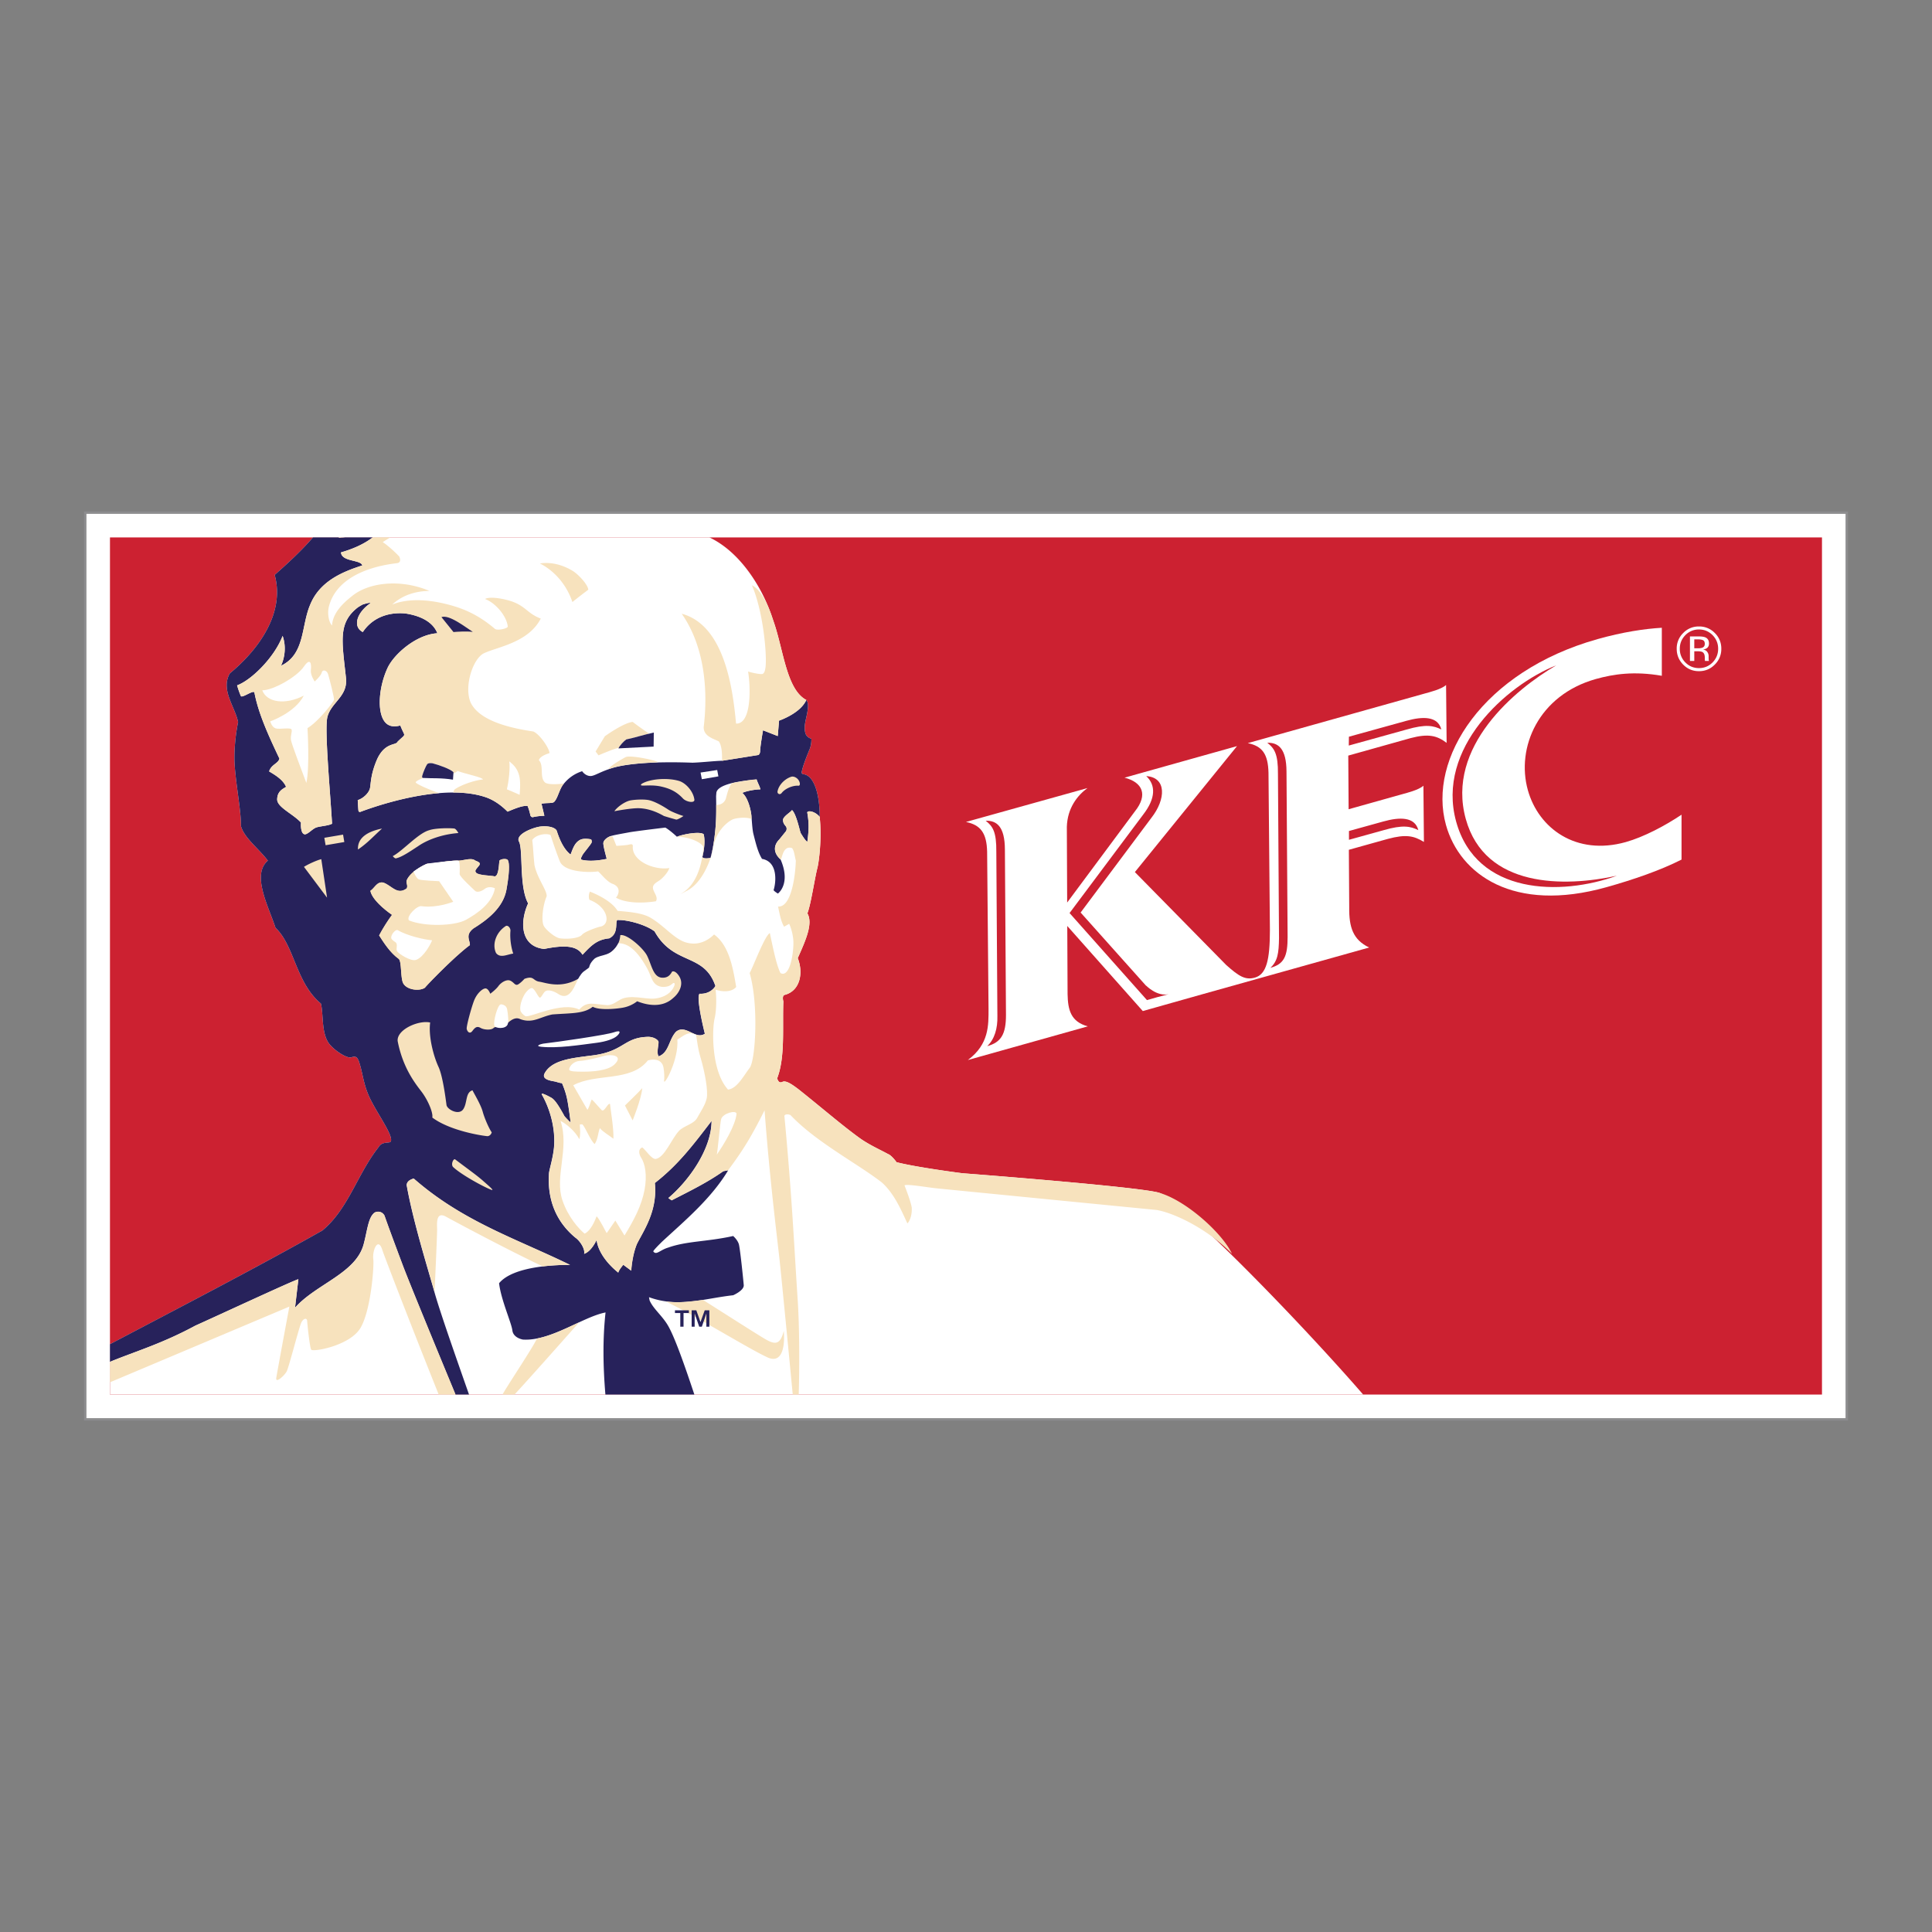 <svg xmlns="http://www.w3.org/2000/svg" width="2500" height="2500" viewBox="0 0 192.756 192.756"><rect x="0" y="0" width="192.756" height="192.756" fill="#808080" stroke="none"/><g fill-rule="evenodd" clip-rule="evenodd"><path fill="#fff" fill-opacity="0" d="M0 0h192.756v192.756H0V0z"/><path fill="#fff" stroke="#8d8d8f" stroke-width=".242" stroke-miterlimit="2.613" d="M184.252 51.148H8.504v90.461h175.748V51.148z"/><path fill="#cc2131" d="M10.972 53.619h170.807v85.516H10.972V53.619z"/><path d="M144.33 74.116l-.055-5.775c-.457.428-1.646.717-2.105.846l-17.68 4.956c1.455.297 2.021 1.088 2.068 2.952l.141 15.689c0 2.979-.342 4.429-1.5 4.753-.963.271-1.604-.141-2.859-1.258l-9.113-9.271 10.191-12.568-11.223 3.148c1.801.46 2.354 1.701 1.045 3.349l-6.768 9.109-.033-7.546c.053-1.875 1.053-3.143 2.061-3.875l-12.125 3.382c1.455.299 2.064 1.095 2.111 2.959l.141 15.688c0 1.627.061 3.521-2.061 5.105l11.965-3.359c-1.699-.463-1.988-1.637-2.018-3.223l-.031-6.792 7.535 8.489 5.545-1.566 17.041-4.774c-1.621-.772-2.018-2.043-1.99-4.011l-.037-5.739 3.893-1.087c1.799-.481 2.586-.314 3.596.304l-.051-5.61c-.457.425-1.648.717-2.105.845l-5.357 1.503-.035-5.353 6.215-1.743c1.797-.474 2.643-.249 3.598.473zM162.199 84.015c-4.938 1.383-8.691-1.347-9.764-5.181-1.188-4.24 1.057-9.481 6.783-11.089 1.789-.498 3.828-.8 6.582-.322v-4.791c-1.709.099-3.889.423-6.414 1.132-11.447 3.218-16.971 11.922-15.121 18.545 1.385 4.942 6.742 8.804 16.004 6.208 2.723-.765 5.373-1.678 7.498-2.756v-4.479c-1.628 1.094-3.759 2.224-5.568 2.733z" fill="#fff"/><path d="M99.51 101.373l-.107-16.384c.02-2.006-.357-2.558-1.062-3.103 1.082-.033 1.91.553 1.918 2.873l.107 16.481c.008 1.951-.496 2.758-1.871 3.135.737-.697 1.046-1.775 1.015-3.002zM127.607 93.596l-.105-16.385c.018-2.006-.363-2.557-1.064-3.105 1.082-.03 1.908.556 1.916 2.875l.111 16.479c.004 1.953-.348 2.727-1.721 3.102.731-.671.842-1.471.863-2.966zM134.582 73.502l5.73-1.585c1.641-.458 3.141-.477 3.49.862-.773-.38-1.533-.556-3.48.01l-5.754 1.595.014-.882zM134.588 83.786l-.002-.876 3.432-.951c1.639-.458 3.143-.475 3.488.864-.771-.381-1.529-.557-3.477.009l-3.441.954zM145.281 81.974c-2.021-7.32 5-13.616 9.99-15.594-4.105 2.389-11.02 8.128-9.031 15.326 1.91 6.913 9.855 6.81 15.076 5.665-5.582 2.028-14.009 1.933-16.035-5.397zM116.598 99.189c-1.197.268-2.279-.885-2.279-.885l.08.107-6.586-7.367 7.068-9.458c1.434-1.832 1.533-4.019-.518-4.154.971.911.936 2.229-.299 3.829l-7.354 9.834 7.721 8.684.951-.268-.002-.002 1.218-.32z" fill="#cc2131"/><path d="M170.863 63.366c.369.377.557.828.557 1.359 0 .535-.188.991-.557 1.369-.375.375-.828.563-1.359.563s-.984-.188-1.355-.566a1.88 1.88 0 0 1-.555-1.366c0-.532.186-.982.557-1.359a1.854 1.854 0 0 1 1.355-.564c.529 0 .982.19 1.357.564zm.221-.214a2.142 2.142 0 0 0-1.578-.649 2.116 2.116 0 0 0-1.568.649 2.131 2.131 0 0 0-.652 1.573c0 .621.215 1.146.645 1.582.432.44.959.657 1.574.657.617 0 1.143-.217 1.578-.657a2.15 2.15 0 0 0 .652-1.582 2.134 2.134 0 0 0-.651-1.573zm-1.246 1.47a1.211 1.211 0 0 1-.41.056h-.389v-.888h.365c.24 0 .412.03.521.091.107.061.162.181.162.36.001.187-.083.315-.249.381zm-1.231 1.321h.432v-.966h.342c.225 0 .387.028.477.081.152.091.23.277.23.563v.192l.012.08c0 .01.002.021.004.028s.002.016.006.022h.404l-.018-.03a.416.416 0 0 1-.02-.128 2.877 2.877 0 0 1-.006-.181v-.181a.667.667 0 0 0-.135-.378c-.086-.128-.23-.208-.424-.239a.941.941 0 0 0 .357-.121c.158-.1.238-.261.238-.483 0-.304-.123-.513-.379-.619-.141-.056-.361-.088-.666-.088h-.854v2.448zM136.004 139.135c-6.836-7.863-18.361-19.598-20.412-20.148-2.281-.615-19.571-1.932-19.571-1.932s-4.548-.578-6.571-1.102c-.251-.348-.61-.73-.834-.805-.832-.455-1.932-.941-2.865-1.615-1.771-1.281-3.802-3.045-6.108-4.875-.508-.375-1.201-.91-1.583-.717-.385.189-.465-.248-.528-.34.82-2.104.525-5.027.624-7.688 0 0-.166-.574.13-.65 1.548-.406 1.885-2.182 1.307-3.674.817-1.824 1.538-3.458.96-4.466.341-.835.738-3.533.995-4.512.16-.62.462-2.932.233-5.1h.019-.013c0-1.953-.447-4.069-1.597-4.261-.285-.047-.21-.196-.169-.387.098-.445.412-1.289.744-2.081.224-.531.184-1.08.184-1.08s-.473-.088-.6-.568c-.179-.667.055-1.273.193-2.036.143-.8.047-1.089-.098-1.263-1.917-1.011-2.251-4.744-3.167-7.546l-.283-.841c-1.017-2.96-3.181-6.389-6.213-7.83H31.228c-1.157 1.337-2.46 2.536-3.821 3.742 1.06 3.855-1.679 7.518-4.476 9.826-.938 1.643.502 3.286.826 4.856 0 0-.376 1.691-.367 3.621.011 1.93.679 5.136.648 6.747.322 1.189 1.787 2.262 2.687 3.457-1.661 1.409.086 4.605.762 6.699 1.895 1.776 2.016 5.468 4.534 7.566.259 1.09.04 2.803.744 3.893.47.705 1.842 1.611 2.282 1.465.503-.164.605.041.744.361.377 1.055.41 2 .92 3.275.638 1.602 2.511 4.029 2.294 4.729-.09.291-.862-.074-1.25.623-2.098 2.652-3.01 6.17-5.604 8.299-6.974 3.926-14.09 7.596-21.179 11.334v5.025h125.032v-.001z" fill="#fff"/><path d="M58.08 76.944a3.815 3.815 0 0 0-1.745 1.153c-.532.543-.633 1.464-1.04 1.9-.171.186-.741.072-1.269.193l.286 1.2a6.01 6.01 0 0 0-1.056.116c-.191.077-.289-.043-.336-.142-.113-.559-.262-.9-.287-.959-.543-.047-1.344.307-1.995.574-.621-.621-1.281-1.097-2.036-1.389-3.938-1.442-10.175.478-12.67 1.417 0 0-.144.023-.168-.121-.025-.146-.073-1.059-.073-1.059.553-.167 1.128-.72 1.224-1.2.098-.478.05-1.369.722-2.907.791-1.683 1.872-1.333 2.015-1.706.929-.924.766-.383.289-1.635-.751.206-1.259.035-1.583-.405-.759-1.032-.553-3.485.31-5.337.65-1.391 2.872-3.332 4.968-3.458-.513-1.308-2.025-1.804-3.217-1.978-1.899-.161-3.367.576-4.222 1.857-1.023-.513-.638-1.922.769-2.883-.06-.111-.804.146-.804.146s-.264.146-.458.274c-1.985 1.545-1.593 3.304-1.186 7.041.201 1.844-1.463 2.416-1.849 3.88-.31 1.167.256 7.239.461 10.662-.343.211-1.276.251-1.613.392-.437.181-.945.841-1.224.624-.209-.11-.299-.591-.264-1.129-.792-.863-2.392-1.538-2.375-2.311.015-.768.48-1.006.887-1.248-.312-.792-1.342-1.32-1.688-1.545.2-.689.932-.792 1.024-1.281-1.136-2.388-2.111-4.549-2.495-6.598-.131-.262-1.249.614-1.357.35a9.183 9.183 0 0 1-.369-1.054c1.407-.514 3.708-2.758 4.541-4.938.384 1.093.198 2.195-.159 2.98 2.413-1.155 1.995-3.954 2.908-6.085.96-2.37 3.264-3.301 5.202-3.92-.143-.597-2.062-.343-2.128-1.304.894-.254 2.152-.711 3.16-1.494h-2.757a3.94 3.94 0 0 1-.337.022c-.161.004-.259.059-.291-.022h-2.568c-1.157 1.337-2.46 2.536-3.821 3.742 1.06 3.855-1.679 7.518-4.476 9.826-.938 1.643.502 3.286.826 4.856 0 0-.376 1.691-.367 3.621.011 1.93.679 5.136.648 6.747.322 1.189 1.787 2.262 2.687 3.457-1.661 1.409.086 4.605.762 6.699 1.895 1.776 2.016 5.468 4.534 7.566.259 1.09.04 2.803.744 3.893.47.705 1.842 1.611 2.282 1.465.503-.164.605.041.744.361.377 1.055.41 2 .92 3.275.638 1.602 2.511 4.029 2.294 4.729-.09.291-.862-.074-1.25.623-2.098 2.652-3.01 6.17-5.604 8.299-6.974 3.926-14.09 7.596-21.179 11.334v1.758c2.493-1.029 5.159-1.793 8.523-3.613 1.82-.809 9.867-4.549 10.273-4.625l-.339 2.842c2.094-2.363 6.054-3.418 6.843-6.312.352-1.287.445-2.557.99-3.084.196-.234.8-.32 1.09.201.344.986.862 2.391 1.834 4.984.662 1.758 3.499 8.635 5.255 12.875h1.355c-1.393-3.971-2.894-8.248-3.446-10.203-.734-2.604-2.139-7.098-2.777-10.676-.007-.377.364-.586.699-.672 4.91 4.303 10.273 6.012 15.59 8.615-1.624-.01-5.695.162-7.069 1.828.193 1.65 1.231 3.941 1.327 4.707.096.771 1.055.914 1.055.914 2.769.176 5.984-2.273 8.241-2.705-.294 2.668-.248 5.408-.014 8.191h8.875c-1.043-3.137-2.003-5.828-2.655-6.922-.578-.969-1.472-1.662-1.814-2.477l-.058-.316c2.951 1.08 5.521.123 8.399-.193 0 0 1.098-.477 1.055-1.01-.043-.533-.36-3.615-.485-4.07-.126-.451-.57-.83-.57-.83-2.594.578-4.617.49-6.481 1.154-.845.252-1.184.799-1.488.383-.018-.09.662-.766.913-1.008 2.282-2.104 4.865-4.268 6.559-7.084l-.497.092c-1.631 1.152-3.39 1.998-5.15 2.906l-.329-.23c2.01-1.691 4.304-4.85 4.315-7.697-1.899 2.473-3.334 4.377-5.664 6.197.286 2.789-1.136 4.775-1.774 6.057-.417.961-.561 2.279-.578 2.689l-.801-.594c-.063.113-.398.453-.496.785-1.073-.861-2.015-2.062-2.159-3.264 0 0-.502 1.15-1.246 1.391.118-.457-.384-1.271-.864-1.609-1.425-1.17-2.855-3.17-2.641-6.412.03-.436.497-1.781.527-3.029.05-1.826-.527-3.604-1.247-4.854-.072-.201.528.096.961.338.313.186.671.672 1.296 1.824.191.242.624.648.624.648s-.191-1.609-.362-2.4c-.166-.795-.502-1.537-.502-1.537-.272-.008-.539-.133-.744-.168-.393-.074-1.322-.201-.982-.818.734-1.346 2.781-1.508 4.538-1.748 3.428-.365 3.265-1.836 5.81-1.883.536.012.917.275.996.457.08.182-.231 1.158.028 1.49 1.04-.379.995-1.656 1.729-2.451.965-.803 1.948.846 2.88.191 0 0-.912-3.604-.528-3.988.671.049 1.272-.26 1.583-.768-1.128-3.339-4.151-2.018-6.071-5.452-.961-.722-2.807-1.161-3.574-1.132-.528-.164.163 1.3-.96 1.829-1.199.115-1.792.705-2.657 1.633-.576-.961-1.915-.961-3.832-.577-2.368-.256-2.438-2.693-1.594-4.549-.942-1.698-.462-5.543-.942-6.215-.249-.72 1.442-1.344 2.114-1.442.671-.096 1.487.025 1.678.408.312.986.741 1.882 1.383 2.38.215-.529.386-1.183.97-1.475.384-.191 1.08-.04 1.08-.04s.136.201.008.395c-.276.413-.832 1.049-.897 1.215-.068.168-.181.264-.076.42.666.158 1.483.131 2.523-.083-.144-.577-.287-1.06-.337-1.489-.048-.436.578-.723.578-.723.181-.126 1.487-.337 1.967-.432.48-.096 3.177-.428 3.646-.479 0 0 .432.237 1.151.911.87-.324 2.385-.528 2.673-.242.151.604.063 1.492-.13 2.26.073.242.807.099.807.099s.234-.66.443-2.404c.161-1.348.138-2.581.118-3.749l.025-.312c.047-.863 2.304-1.163 2.832-1.233.528-.073 1.063-.105 1.191-.136.096.319.312.695.374.991-.51 0-1.407.161-1.807.353.578.483.862 1.731.912 2.305.048.531.085 1.329.194 1.781.289 1.15.48 1.873.862 2.499 1.634.287 1.392 2.403 1.153 3.12.095.146.432.339.432.339s1.325-.946.269-3.394c-1.118-1.012-.261-1.877-.139-1.993l.697-.863c.193-.559-.32-.463-.32-1.135.096-.375.782-.737.896-.949.412.365.729 1.893.852 2.277 0 0 .568.954.684.865.166-1.189.166-1.872 0-2.833-.111-.282.661-.289 1.236.383 0-1.953-.447-4.069-1.597-4.261-.285-.047-.21-.196-.169-.387.098-.445.412-1.289.744-2.081.224-.531.184-1.08.184-1.08s-.473-.088-.6-.568c-.179-.667.055-1.273.193-2.036.143-.8.047-1.089-.098-1.263-.575 1.343-2.719 2.065-2.719 2.065l-.128 1.538-1.47-.576s-.29 1.646-.29 2.113a.5.5 0 0 1-.166.357l-.002-.007s-3.493.561-3.629.577c-.774.02-2.111.173-2.953.195-3.488-.131-6.378.051-7.937.514-1.251.369-1.821.815-2.231.815-.265.003-.597-.14-.838-.48z" fill="#27225b"/><path d="M57.15 56.965c-1.012-.624-2.224-.926-3.282-.745 1.35.674 2.629 2.018 3.24 3.845a53.727 53.727 0 0 1 1.587-1.228c-.047-.533-1.002-1.535-1.545-1.872zM43.364 128.932c-.734-2.604-2.139-7.098-2.776-10.676-.008-.377.364-.586.698-.672 4.908 4.303 10.273 6.012 15.593 8.615-.633-.004-1.639.02-2.712.148h-.018c-3.473-1.635-8.772-4.473-9.639-4.951-1.066-.592-.899.748-.899 1.328.002.578-.257 6.258-.257 6.258l.01-.05zM57.771 131.936c-1.344.625-2.799 1.34-4.202 1.611-.408.914-2.896 4.605-3.435 5.588h1.197c1.147-1.236 4.224-4.693 6.447-7.203l-.007.004zM78.201 132.783c-.384 1.539-.988 1.342-2.016.723-1.4-.85-3.794-2.393-6.038-3.809-1.379.16-2.577.334-3.754.139 2.616 1.215 8.257 4.695 10.047 5.525 1.442.77 1.905-.654 1.761-2.578zM64.734 73.2c-.857.211-1.842.501-2.252.574-.242.164-.648.601-.781.893.093-.204-1.988.692-1.988.692l-.289-.382.922-1.521s1.852-1.342 2.779-1.43a31.602 31.602 0 0 0 1.611 1.152l-.002.022zM65.548 76.051c-1.01.058-3.4.159-4.774.662a.38.38 0 0 0-.073.028c.19-.362 1.39-1.024 1.711-1.201.555-.269 3.712.488 3.136.511zM67.823 89.228c1.682-.817 2.254-3.055 2.353-4.737-.29-.529-1.536-1.01-2.642-1.01.87-.324 2.385-.528 2.673-.242.151.604.063 1.492-.13 2.26.073.242.807.099.807.099s.234-.66.443-2.404c.123-1.024.138-1.977.13-2.889l.002.005c.579 0 .875-.337.97-.671.098-.34.241-1.047.575-1.482l-.02.015c.342-.128.633-.131.998-.211.397-.076 1.116-.195 1.511-.197l-.008.025c.095.32.319.67.382.966-.51 0-1.407.161-1.807.353.578.483.862 1.731.912 2.305v.292c-.671-.242-1.636-.061-1.87.048-.623.286-1.722 1.28-1.963 2.865-.138.909-.981 3.498-2.693 4.293a5.424 5.424 0 0 1-.623.317zM10.972 135.875c2.496-1.031 5.171-1.801 8.537-3.621 1.817-.809 9.854-4.549 10.26-4.625l-.327 2.842c2.09-2.363 6.054-3.418 6.843-6.312.352-1.287.445-2.557.987-3.084.197-.234.8-.32 1.094.201.344.986.861 2.391 1.835 4.984.661 1.758 3.497 8.635 5.252 12.875H43.77c-2.659-6.635-5.431-13.807-5.62-14.412-.427-1.379-1.028.035-.905.928.083.602-.214 4.979-1.259 6.803-1.04 1.82-4.8 2.465-4.94 2.199-.143-.268-.36-2.305-.402-2.877-.024-.312-.359-.26-.575.164-.219.428-1.242 4.445-1.46 4.871-.216.426-1.138 1.26-1.045.664.091-.6 1.305-7.115 1.305-7.115s-13.015 5.496-17.895 7.551v-2.036h-.002z" fill="#f7e2bd"/><path d="M61.125 83.463l.375.929s.817-.048 1.104-.096c.289-.047.578-.188.527.195-.047 1.441 2.162 2.354 3.649 2.115-.146.481-.721 1.058-1.007 1.249-.289.191-.673.383-.626.77.05.383.482.815.337 1.2l-.038.093c-1.571.249-3.142.143-3.993-.365.256-.256.57-1.042-.352-1.379-.544-.199-1.137-.991-1.426-1.233-1.103.146-3.405.038-3.822-1.009-.448-1.123-.927-2.627-.927-2.627-.561-.225-1.535.033-1.824.513.092.695.113 1.5.223 2.499.29 1.347 1.262 2.519 1.216 3.107-.352.798-.575 2.368-.289 2.947.194.384 1.119 1.185 1.631 1.25.77.096 1.923 0 2.209-.388.289-.287 1.344-.669 1.729-.767 1.151-.144.912-1.97-1.01-2.69-.092-.194-.083-.594.048-.818.864.338 2.209 1.009 2.762 1.923 1.493.113 2.592.264 3.31.697 1.317.778 2.289 2.045 3.433 2.426 1.198.385 2.188-.09 2.879-.771 1.536 1.107 1.905 3.463 2.207 5.239-.641.732-1.96.312-2.054.27.076.568.121 1.973-.105 2.9-.226.938-.385 5.145 1.344 7.066.911-.098 1.571-1.404 2.159-2.162.588-.756.912-6.344 0-9.465.336-.579 1.487-3.702 2.015-3.989.336 1.585.654 3.169 1.058 3.989.862.48 1.272-1.628 1.294-2.935.014-.777-.25-1.63-.426-1.975l-.502.287c-.317-.498-.468-1.366-.605-2.01 1.341.096 1.726-3.125 1.773-4.567-.171-.773-.171-.956-.369-1.264-.872-.287-.971.853-1.118 1.123l-.018.018c-1.119-1.012-.274-1.877-.151-1.993l.697-.863c.193-.559-.32-.463-.32-1.135.096-.375.782-.737.896-.949.412.365.741 1.893.864 2.277 0 0 .555.954.671.865.146-1.069.166-1.872 0-2.833-.111-.282.674-.289 1.249.383h-.022c.229 2.168-.073 4.48-.233 5.1-.257.979-.654 3.676-.995 4.512.578 1.008-.144 2.642-.96 4.466.579 1.493.242 3.268-1.307 3.674-.296.076-.13.65-.13.65-.099 2.66.196 5.584-.624 7.688.063.092.143.529.528.34.382-.193 1.075.342 1.583.717 2.307 1.83 4.337 3.594 6.108 4.875.933.674 2.033 1.16 2.865 1.615.224.074.583.457.834.805 2.023.523 6.571 1.102 6.571 1.102s17.29 1.316 19.571 1.932c2.648.711 6.338 3.998 7.326 6.105-2.387-2.441-5.678-4.041-7.494-4.369 0 0-21.207-2.08-22.137-2.178-.842-.094-2.875-.445-3.04-.273.115.299.61 1.562.718 2.193.051.689-.168 1.328-.429 1.6-.608-1.297-1.287-2.943-2.543-4.082-2.453-1.906-6.554-4.018-9.12-6.727-.313-.141-.568-.066-.613.07.781 8.318.95 12.664 1.332 18.43.167 2.516.189 6.422.098 9.379h-.595c-.368-3.842-1.109-11.549-1.324-13.512-.254-2.32-.986-8.111-1.488-14.848-1.392 2.787-2.239 4.104-3.631 5.975l-.482.104c-1.631 1.152-3.387 1.998-5.149 2.906l-.329-.23c2.01-1.691 4.305-4.85 4.312-7.697-1.897 2.473-3.332 4.377-5.662 6.197.289 2.789-1.136 4.775-1.776 6.057-.415.961-.558 2.279-.576 2.689l-.802-.594c-.063.113-.396.453-.492.785-1.076-.861-2.019-2.062-2.161-3.264 0 0-.502 1.15-1.247 1.391.12-.457-.384-1.271-.865-1.609-1.424-1.17-2.855-3.17-2.639-6.412.027-.436.495-1.781.528-3.029.047-1.826-.528-3.604-1.249-4.854-.073-.201.527.096.96.338.313.186.671.672 1.297 1.824.19.242.623.648.623.648s-.193-1.609-.36-2.4c-.168-.795-.505-1.537-.505-1.537-.274-.008-.538-.133-.744-.168-.393-.074-1.32-.201-.983-.818.734-1.346 2.779-1.508 4.539-1.748 3.428-.365 3.264-1.836 5.81-1.883.538.012.915.275.995.457.081.182-.233 1.158.031 1.49 1.036-.379.992-1.656 1.726-2.451.965-.803 1.947.846 2.88.191 0 0-.912-3.604-.527-3.988.671.049 1.271-.26 1.583-.768-1.129-3.339-4.151-2.018-6.071-5.452-.958-.722-2.807-1.161-3.577-1.132-.525-.164.167 1.3-.957 1.829-1.199.115-1.792.705-2.657 1.633-.575-.961-1.915-.961-3.831-.577-2.37-.256-2.438-2.693-1.594-4.549-.942-1.698-.462-5.543-.942-6.215-.249-.72 1.44-1.344 2.113-1.442.671-.096 1.487.025 1.679.408.312.986.741 1.882 1.382 2.38.216-.529.388-1.183.971-1.475.384-.191 1.078-.04 1.078-.04s.136.201.01.395c-.277.413-.829 1.049-.897 1.215-.068.168-.181.264-.076.42.666.158 1.482.131 2.522-.083-.143-.577-.289-1.06-.333-1.489-.05-.436.575-.723.575-.723l.343-.016zM80.443 69.836c-.575 1.343-2.719 2.065-2.719 2.065l-.128 1.538-1.47-.576s-.29 1.646-.29 2.113a.5.5 0 0 1-.166.357l-.002-.007s-3.493.561-3.629.577c.007-.73-.015-1.506-.329-1.938-.578-.284-1.535-.526-1.5-1.442.45-3.745.06-8.07-2.194-11.29 4.317 1.155 5.109 7.634 5.42 10.958 1.5.068 1.488-3.415 1.201-5.191.416.129 1.29.312 1.45.234.167-.073.229-.295.276-.571.191-1.104-.191-5.621-1.344-8.266.812.375 1.508 1.698 1.973 3.052l.283.841c.916 2.802 1.251 6.535 3.168 7.546zM56.263 78.169c-.003 0-.008.003-.013.003 0 0-1.536.214-1.895-.121h.005c-.545-.511-.071-1.681-.598-2.209.118-.388.792-.625 1.056-.697.022-.433-.938-1.875-1.609-2.164-2.422-.36-5.397-1.08-6.262-2.906-.673-1.633.256-4.389 1.341-4.901 1.387-.651 4.416-1.057 5.665-3.458-1.281-.488-1.439-1.132-2.691-1.64-.656-.264-2.279-.634-2.875-.315.99.353 2.144 1.633 2.274 2.743.023.196-1.04.443-1.284.236-1.279-1.089-2.558-1.794-4.031-2.245-2.238-.681-4.528-.871-6.222-.173.852-.785 2.063-1.349 3.727-1.364-2.88-1.217-5.936-.843-7.589.403-1.091.84-2.058 1.801-2.136 3.049-.362-.384-.46-1.268-.321-1.852.608-2.519 3.294-3.965 6.825-4.373.337-.058.357-.353.196-.669-.51-.549-1.284-1.208-1.641-1.427.251-.167.502-.321.753-.47H37.18c-1.008.783-2.266 1.24-3.16 1.494.066.961 1.985.707 2.128 1.304-1.938.619-4.242 1.55-5.202 3.92-.913 2.131-.495 4.93-2.908 6.085.357-.785.543-1.887.159-2.98-.833 2.179-3.134 4.424-4.541 4.938.098.35.223.704.369 1.054.108.264 1.226-.612 1.357-.35.384 2.048 1.359 4.209 2.495 6.598-.092.488-.824.591-1.024 1.281.346.225 1.376.752 1.688 1.545-.407.242-.872.48-.887 1.248-.017.773 1.583 1.447 2.375 2.311-.035.538.055 1.019.264 1.129.278.217.787-.442 1.224-.624.336-.141 1.27-.181 1.613-.392-.205-3.423-.771-9.495-.461-10.662.386-1.464 2.05-2.036 1.849-3.88-.407-3.737-.799-5.496 1.186-7.041.193-.128.458-.274.458-.274s.744-.257.804-.146c-1.407.961-1.792 2.37-.769 2.883.854-1.281 2.322-2.018 4.222-1.857 1.191.174 2.704.67 3.217 1.978-2.096.125-4.317 2.066-4.968 3.458-.862 1.852-1.068 4.305-.31 5.337.324.44.832.611 1.583.405.477 1.252.64.711-.289 1.635-.144.373-1.224.023-2.015 1.706-.671 1.538-.624 2.429-.722 2.907-.096.48-.671 1.034-1.224 1.2 0 0 .048.914.073 1.059.025.144.168.121.168.121 1.641-.617 4.797-1.628 7.903-1.88-.495-.131-2.387-.911-2.359-1.077.022-.151.635-.39.753-.433-.116-.01-.128-.07-.108-.208.103-.37.352-.958.505-1.183.146-.106.292-.098.528-.073.623.167 1.751.554 2.088.888l-.01.144h.01s.264-.149.425-.268c.646.272 2.375.599 2.525.843-.995.119-2.206.577-2.782.964-.158.103-.125.249-.207.344 1.219 0 2.38.146 3.398.521.754.292 1.415.768 2.036 1.389.651-.267 1.452-.621 1.995-.574.024.059.174.4.287.959.047.098.145.219.336.142a5.896 5.896 0 0 1 1.056-.116l-.286-1.2c.527-.121 1.098-.007 1.269-.193.393-.418.497-1.281.978-1.832l-.009.003zm-22.468-24.55c.032.081.13.026.291.022.11-.002.222-.012.337-.022h-.628z" fill="#f7e2bd"/><path d="M30.309 69.4c-.895 1.731-3.35 2.571-3.35 2.571s.151.569.535.698c.384.127 1.536-.129 1.601.127.063.257-.128.577-.065 1.027.065.448 1.088 3.072 1.535 4.293.352-1.603.113-5.47.113-5.47 1.151-.705 2.576-2.604 2.638-2.796.066-.194-.447-2.114-.575-2.563-.128-.449-.576-.511-.641-.191-.063.319-.704.896-.704.896s-.447-.639-.381-1.153c.063-.51 0-1.343-.706-.322-.701 1.027-3.053 2.355-4.142 2.355.448 1.217 2.287 1.49 4.142.528zM51.843 79.299s-.792-.357-1.274-.551c.193-.768.337-2.114.242-2.788.48.385.791.722.982 1.396.193.673.05 1.943.05 1.943z" fill="#fff"/><path d="M65.212 74.488l-3.511.179c.133-.292.54-.729.781-.893.493-.085 1.817-.486 2.747-.689l-.017 1.403z" fill="#27225b"/><path d="M38.116 82.666c-.849.76-1.455 1.454-2.4 2.089-.072-1.299 1.207-1.853 2.4-2.089zM42.818 82.832c.608-.221 2.111-.23 2.528-.166.193.066.385.448.385.448-1.377.096-2.922.559-3.991 1.293-.839.548-1.608 1.077-2.181 1.217-.146.094-.374-.208-.374-.208.987-.511 2.545-2.295 3.633-2.584zM32.631 89.56l-2.305-3.074c.362-.231 1.196-.63 1.729-.768l.576 3.842zM45.731 85.866c.427.008 1.227-.292 1.598-.065.158.138.764.201.45.579-.4.478-.397.508-.289.674.196.294 1.576.294 1.857.383.39-.016.415-1.024.48-1.571.158-.188.733-.221.829-.065.091.136.284.645-.125 2.952-.322 1.792-1.865 2.992-3.302 3.882-.857.665-.314 1.208-.347 1.659-1.648 1.195-4.963 4.685-4.415 4.196-.49.436-1.854.32-2.239-.385-.284-.523-.139-2.214-.455-2.443-.852-.612-1.496-1.626-1.946-2.333.363-.707.903-1.54 1.285-2.053-.832-.573-2.023-1.6-2.158-2.403.411-.254.65-.949 1.284-.817.84.286 1.392 1.288 2.339.579.154-.308-.108-.539.008-.823.155-.39.736-1.074 2.007-1.628 1.104-.056 2.048-.338 3.139-.318zM50.923 92.917c-.073.927.15 1.855.283 2.222-.593.076-1.289.496-1.716-.057-.405-.851-.02-2.063.982-2.698.217-.103.504.234.451.533zM51.938 101.693c1.249.43 1.922-.23 3.166-.48 1.825-.143 3.144-.049 4.034-.768.661.373 2.327.209 2.927.104a3.255 3.255 0 0 0 1.506-.652c1.075.432 2.53.65 3.581-.316.636-.516.995-1.309.718-1.969-.105-.275-.493-.818-.816-.676-.193.359-.442.611-.927.611-.959.01-1.09-1.238-1.568-2.196-.359-.722-1.982-2.192-2.671-2.051-.062.641-.224 1.157-1.118 1.859 0 0-2.794 2.423-2.785 2.308-1.87 1.268-3.505.578-4.174.477-.671-.1-.515-.635-1.487-.285-.193.219-.48.48-.671.576-.289.096-.337-.193-.722-.385-.384-.191-.96.191-1.201.527-.238.338-.814.768-.814.768s-.193-.529-.48-.529c-.289 0-.864.484-1.153 1.252-.287.77-.767 2.547-.718 2.787.047.24.289.578.575.191.289-.385.479-.48.816-.287.334.191 1.056.24 1.294 0 .242-.24.721.145 1.393-.48.672-.626 1.051-.505 1.295-.386zM32.485 84.329l-.126-.742 1.868-.317.126.74-1.868.319zM61.296 80.935c.287-.433 1.091-.994 1.631-1.083.601-.098 1.397-.108 1.8-.025.576.121 1.392.578 1.967.961.327.221 1.268.568 1.496.624-.126.099-.609.388-.734.355a30.893 30.893 0 0 1-1.216-.355c-.674-.382-1.485-.732-2.448-.775-.762-.036-2.496.298-2.496.298zM64.031 78.198c.784-.484 2.522-.63 3.696-.291.699.202 1.455 1.057 1.551 1.875.045.382-.809.238-1.144-.122-.666-.714-1.364-1.009-2.214-1.195-1.186-.253-2.304.1-1.889-.267zM45.412 115.674c1.415 1.068 2.13 1.57 2.744 2.105.613.541 1.239 1.068.854.924-.726-.271-2.93-1.461-3.792-2.258-.268-.248.013-.894.194-.771zM79.802 78.162c.01.144-.022.242-.166.229-.558-.038-1.317.296-1.641.717-.191.249-.465.072-.42-.151.106-.582.639-1.203 1.34-1.452.329-.118.819.184.887.657zM42.917 102.016c-.191 1.473.381 3.457.829 4.418.45.961.739 3.363.802 3.812.063.447 1.247 1.08 1.679.408.419-.65.193-1.656.913-1.875.19.385.832 1.434 1.022 2.141.193.705.676 1.766.897 2.049-.048.209-.241.4-.448.385-.447-.035-3.689-.512-5.48-1.857.098-.502-.462-1.789-1.104-2.619-.639-.832-1.84-2.369-2.35-5-.128-1.149 2.086-2.122 3.24-1.862z" fill="#f7e2bd"/><path d="M57.793 105.85c.648-.025 1.872-.324 2.496-.504.621-.18 1.998-.074 1.002.867-.658.621-2.237.709-3.071.707-.716-.002-1.482.01-1.435-.254.063-.355.481-.768 1.008-.816zM73.485 111.115c-.096 1.15-1.294 3.119-1.968 4.08.098-.477.337-3.217.435-3.555.19-.576 1.485-.913 1.533-.525zM71.675 77.459l-1.653.283-.126-.665 1.658-.253.121.635zM61.698 94.102c.634.022 1.614.239 2.862 2.497.485.876.47 1.708 1.476 1.862.641.037.877-.168 1.116-.371.148-.061.188.041.144.209-.29.801-1.056 1.23-1.968 1.328-.912.096-2.448-.434-3.428.096-.425.227-.736.531-1.282.564-1.337-.084-2.056-.463-2.825.443-1.716-.867-4.963.852-5.378.65-.226-.135-.437-.35-.495-.57-.104-.607.281-1.377.424-1.617.146-.238.475-.619.736-.619.344.141.656 1.068.824.955.143-.096.249-.363.433-.574.334-.34 1.078.023 1.318.189.77.531 1.32.096 1.8-1.006.217-.502.475-.961.769-1.203.177-.146.365-.242.553-.412 0 0 .023-.402.551-.887.672-.477 1.662-.142 2.37-1.534zM54.189 104.125c1.352-.156 6.237-.852 7.059-1.133.82-.289.599.113.284.385-.316.271-1.045.539-1.993.662-1.773.23-3.893.562-5.513.402-.701-.068-.117-.269.163-.316zM49.327 102.348c-.141-.412.325-2.145.643-2.145.239 0 .565.152.624.479.098.549.178 1.246.047 1.539-.208.47-1.193.398-1.314.127z" fill="#fff"/><path d="M69.454 103.279c.121.709.166 1.312.432 2.209.478 1.607.77 3.412.624 4.086-.143.672-.596 1.307-.958 1.971-.334.611-1.359.785-1.824 1.297-.746.82-1.412 2.631-2.304 2.789-.427.033-1.015-.924-1.344-1.154-.475.188-.292.754-.116 1.02.412.631.608 1.777.345 3.203-.294 1.58-1.051 3.014-2.003 4.568l-.912-1.49-.864 1.254c-.144-.211-.671-1.35-1.008-1.684-.336.912-.771 1.553-1.199 1.732-.578-.484-1.633-1.637-2.207-3.32-.809-2.357.719-5.188-.193-7.928.455.219 1.439.961 1.872 1.826.143-.43.07-1.176.05-1.467.081-.01.161-.02.236-.021.289.193.792 1.584 1.249 1.973.359-.531.334-1.229.527-1.588.264.359.89.695 1.344 1.057.043-1.061-.304-2.984-.336-3.461-.204-.164-.544.787-.817.625-.289-.287-.817-.939-1.008-1.082-.123.205-.204.691-.432 1.033l-1.416-2.451c2.285-1.232 5.733-.301 7.449-2.48.957-.252 1.452.127 1.555.707.081.449.105 1.031.056 1.367.05.436 1.475-2.188 1.329-4.16.483-.237 1.106-.96 1.873-.431z" fill="#fff"/><path d="M62.352 110.295l.767 1.488s.864-2.115.96-3.217c-.385.432-1.727 1.729-1.727 1.729zM45.731 85.866c.427.008 1.227-.292 1.598-.065.158.138.764.201.45.579-.4.478-.397.508-.289.674.196.294 1.576.294 1.857.383.39-.016.415-1.024.48-1.571.158-.188.733-.221.829-.065.091.136.284.645-.125 2.952-.322 1.792-1.865 2.992-3.302 3.882-.857.665-.314 1.208-.347 1.659-1.648 1.195-4.963 4.685-4.415 4.196-.49.436-1.854.32-2.239-.385-.284-.523-.139-2.214-.455-2.443-.852-.612-1.496-1.626-1.946-2.333.363-.707.903-1.54 1.285-2.053-.832-.573-2.023-1.6-2.158-2.403.411-.254.65-.949 1.284-.817.84.286 1.392 1.288 2.339.579.154-.308-.108-.539.008-.823.155-.39.736-1.074 2.007-1.628 1.104-.056 2.048-.338 3.139-.318z" fill="#f7e2bd"/><path d="M39.029 93.561c-.007-.354.415-.813.624-.775.96.576 2.687.964 3.456 1.027-.144.396-.84 1.691-1.608 1.958-.518.176-1.767-.632-1.896-.891-.127-.253.141-.707-.181-.897-.146-.09-.392-.269-.395-.422zM42.084 90.416c1.598.194 3.134-.449 3.134-.449l-1.407-2.05s-1.791-.063-2.048-.191c-.253-.129-.51-.768-.51-.768s1.038-.735 1.422-.798c.385-.065 2.864-.359 3.056-.294.191.066.128 1.092.128 1.349 0 .254 1.344 1.475 1.536 1.663.191.193.64.063.959-.188.322-.259.767-.194 1.023-.065-.256 1.475-1.727 2.499-2.877 3.14-1.154.64-4.162.703-5.698.061-.318-.384.833-1.538 1.282-1.41z" fill="#fff"/><path d="M45.244 77.042l-.05.745c-1.138-.191-2.181-.119-2.873-.166-.201.013-.224-.043-.198-.211.103-.37.352-.958.505-1.183.146-.106.292-.098.528-.073.622.166 1.751.554 2.088.888zM47.171 63.044c-.656-.08-1.536-.018-1.927.015l-1.201-1.49c.773-.277 2.347.974 3.128 1.475zM69.006 130.73h.465l.417 1.168.423-1.168h.462v1.635h-.299v-1.32l-.452 1.32h-.262l-.454-1.32v1.32h-.3v-1.635zM67.873 131.002h-.533v-.272h1.39v.272h-.533v1.363h-.324v-1.363z" fill="#27225b"/></g></svg>
